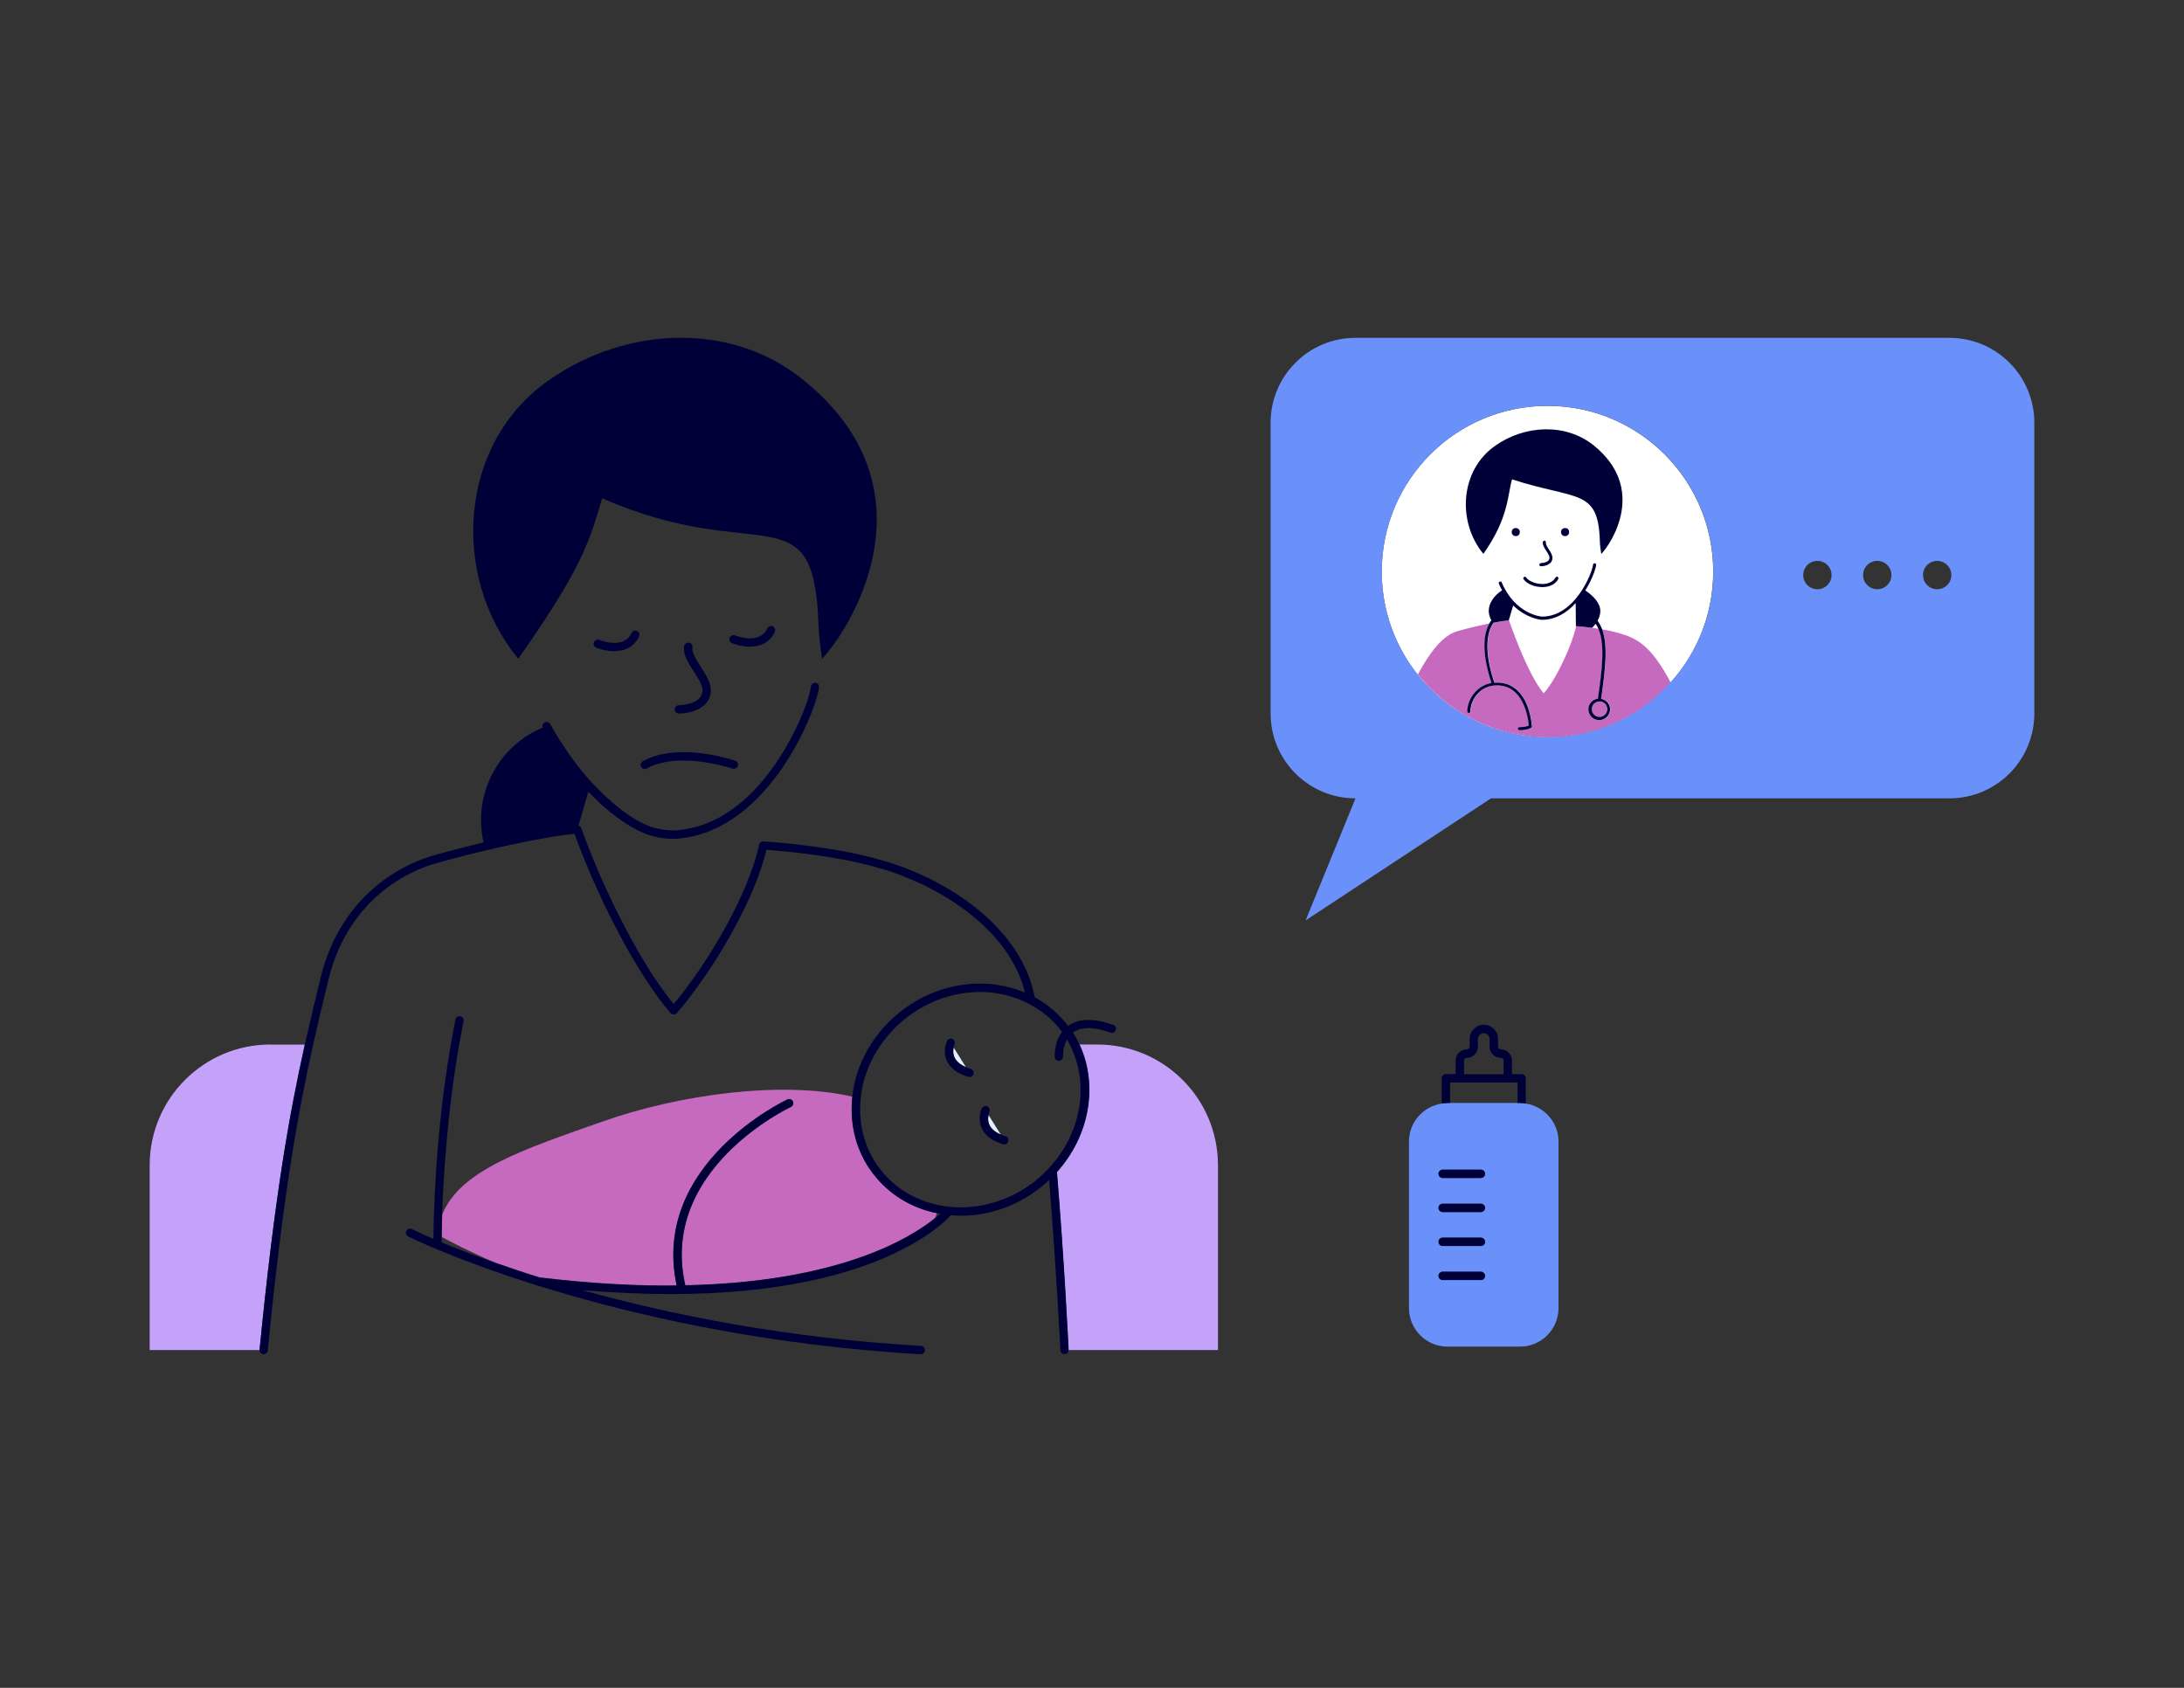 <?xml version="1.0" encoding="UTF-8"?>
<svg xmlns="http://www.w3.org/2000/svg" id="Layer_1" viewBox="0 0 183.42 141.73">
  <rect x="0" y="0" width="183.42" height="141.73" fill="#333333" stroke="none"/>
  <circle cx="129.96" cy="48" r="13.92" fill="#fff"></circle>
  <path d="M64.25,65.28c-.24.24-.49.47-.73.67h.15c.2-.21.39-.44.58-.67Z" fill="none"></path>
  <path d="M22.71,87.71c-5.6,0-10.14,4.54-10.14,10.14v15.52h9.23s0-.02,0-.03c1.26-12.8,2.48-19.7,3.8-25.62h-2.88Z" fill="#c5a2f9"></path>
  <path d="M92.15,87.71h-1.51c1.6,3.43.85,7.68-1.89,10.72.61,7.36.96,14.37.98,14.92,0,0,0,.01,0,.02h12.56v-15.52c0-5.6-4.54-10.14-10.14-10.14Z" fill="#c5a2f9"></path>
  <path d="M140.3,57.29c-1.67-3.13-2.84-3.7-4.36-4.13h0c-.44-.13-.92-.23-1.39-.31.53,1.42.26,3.49-.08,5.83.43.07.77.43.77.88,0,.5-.41.91-.91.91s-.91-.41-.91-.91c0-.46.35-.83.8-.89.34-2.4.62-4.51.04-5.87-.18-.03-.36-.05-.53-.08-.58-.07-1.07-.12-1.36-.14,0,0,0,0,0,0-.33,1.53-1.61,4.37-2.72,5.64-1.1-1.26-2.33-4.44-2.92-6.12,0,0,0,0-.01,0-.07,0-.16.01-.26.02-.06,0-.12.02-.19.03-.05,0-.1.01-.15.02-.09.01-.19.03-.29.05-.03,0-.06,0-.09.02-.1.02-.2.04-.3.06-.86,1.28-.48,3.36.08,5.03.9-.07,1.65.24,2.2.93.5.63.83,1.57.96,2.72,0,.04-.01.09-.04.11-.03.02-.29.23-1.01.23-.07,0-.13-.06-.13-.13s.06-.13.13-.13c.45,0,.69-.09.79-.14-.12-1.06-.43-1.93-.89-2.51-.52-.65-1.22-.93-2.08-.84-1.2.13-1.94,1.23-1.94,2.17,0,.07-.06.13-.13.13s-.13-.06-.13-.13c0-1.01.77-2.18,2.03-2.39-.72-2.19-.78-3.88-.18-5-.81.16-1.78.39-2.7.65-1.24.35-2.35,1.82-3.32,3.63.94,1.19,2.08,2.22,3.35,3.05.07.04.14.08.21.13.34.21.69.41,1.05.59.12.06.24.12.37.18.32.15.64.29.97.41.15.06.3.11.46.17.32.11.64.2.96.29.17.04.33.09.5.13.34.08.69.13,1.04.18.15.02.3.05.46.07.51.06,1.02.09,1.54.09s.99-.03,1.48-.08c.13-.01.26-.04.39-.06.36-.05.71-.1,1.06-.17.13-.03.26-.07.38-.1.34-.08.69-.17,1.02-.28.11-.04.21-.08.32-.12.35-.12.7-.26,1.03-.41.08-.04.16-.08.24-.12.36-.17.71-.35,1.05-.55.05-.03.1-.06.16-.09.36-.22.72-.45,1.06-.7.03-.02.06-.04.08-.06.36-.27.71-.55,1.04-.86,0,0,.02-.02.03-.03.35-.32.68-.65.99-1,0,0,0,0,0,0h0Z" fill="#c66ac0"></path>
  <path d="M133.67,59.55c0,.36.29.65.65.65s.65-.29.65-.65-.29-.65-.65-.65-.65.29-.65.65Z" fill="#c66ac0"></path>
  <path d="M76.27,104.66c-.38.21-.8.42-1.25.63.33-.14.77-.34,1.25-.63Z" fill="#c66ac0"></path>
  <path d="M73.33,98.56c-1.4-1.83-2-4.11-1.74-6.47-6.03-1.38-14.64-.14-20.87,2.05-6.75,2.37-12.08,4.11-13.58,7.85-.03.84-.04,1.48-.04,1.88.7.38,2.4,1.28,4.51,2.16,1.11.39,2.35.81,3.7,1.23,4.34.52,8.16.72,11.53.68-2.22-10.21,9.18-15.58,9.3-15.63.17-.08.38,0,.46.17.08.18,0,.38-.17.46-.11.05-11.1,5.23-8.87,14.98,12.85-.26,18.86-3.93,20.96-5.63.07-.13.12-.28.17-.43-2.17-.44-4.04-1.59-5.36-3.32Z" fill="#c66ac0"></path>
  <path d="M80.16,88.79c.15.34.48.61.96.82l-1.03-1.65c-.05.21-.08.52.07.83Z" fill="#e5efff"></path>
  <path d="M83.09,94.46c.15.34.48.61.96.82l-1.03-1.65c-.05.21-.08.52.07.83Z" fill="#e5efff"></path>
  <path d="M163.72,28.37h-49.88c-3.94,0-7.13,3.19-7.13,7.13v24.41c0,3.94,3.19,7.13,7.13,7.13l-4.19,10.25,15.57-10.25h38.5c3.94,0,7.13-3.19,7.13-7.13v-24.41c0-3.94-3.19-7.13-7.13-7.13ZM140.3,57.29s0,0,0,0c-.31.35-.64.68-.99,1,0,0-.02.02-.03.03-.33.3-.68.59-1.04.86-.03.02-.06.04-.08.06-.34.25-.7.48-1.06.7-.05.03-.1.06-.16.09-.34.2-.69.38-1.05.55-.08.04-.16.08-.24.12-.34.15-.68.28-1.03.41-.11.04-.21.08-.32.12-.33.11-.68.2-1.02.28-.13.03-.25.07-.38.1-.35.07-.7.13-1.06.17-.13.02-.25.04-.39.06-.49.05-.98.08-1.48.08s-1.03-.03-1.54-.09c-.16-.02-.31-.05-.46-.07-.35-.05-.7-.11-1.04-.18-.17-.04-.33-.08-.5-.13-.33-.09-.65-.18-.96-.29-.15-.05-.3-.11-.46-.17-.33-.13-.65-.26-.97-.41-.12-.06-.25-.11-.37-.18-.36-.18-.71-.38-1.05-.59-.07-.04-.14-.08-.21-.13-3.83-2.48-6.36-6.78-6.36-11.68,0-7.69,6.23-13.92,13.92-13.92s13.92,6.23,13.92,13.92c0,3.57-1.36,6.82-3.57,9.29h0ZM152.63,49.48c-.66,0-1.19-.53-1.19-1.19s.53-1.19,1.19-1.19,1.19.53,1.19,1.19-.53,1.19-1.19,1.19ZM157.66,49.48c-.66,0-1.19-.53-1.19-1.19s.53-1.19,1.19-1.19,1.19.53,1.19,1.19-.53,1.19-1.19,1.19ZM162.69,49.48c-.66,0-1.19-.53-1.19-1.19s.53-1.19,1.19-1.19,1.19.53,1.19,1.19-.53,1.19-1.19,1.19Z" fill="#6991f9"></path>
  <path d="M128.14,92.67c-.16-.02-.32-.05-.49-.05h-6.08c-.17,0-.33.02-.49.05-1.56.24-2.75,1.57-2.75,3.19v13.98c0,1.79,1.45,3.24,3.24,3.24h6.08c1.79,0,3.24-1.45,3.24-3.24v-13.98c0-1.62-1.2-2.95-2.75-3.19ZM124.37,107.49h-3.21c-.19,0-.35-.16-.35-.35s.16-.35.35-.35h3.21c.19,0,.35.16.35.35s-.16.35-.35.35ZM124.37,104.63h-3.21c-.19,0-.35-.16-.35-.35s.16-.35.35-.35h3.21c.19,0,.35.16.35.35s-.16.35-.35.35ZM124.37,101.78h-3.21c-.19,0-.35-.16-.35-.35s.16-.35.35-.35h3.21c.19,0,.35.16.35.35s-.16.35-.35.35ZM124.37,98.92h-3.21c-.19,0-.35-.16-.35-.35s.16-.35.35-.35h3.21c.19,0,.35.16.35.35s-.16.35-.35.35Z" fill="#6991f9"></path>
  <path d="M126.98,40.25c5.45,1.77,7.23.75,7.38,5.14.01.39.06.78.12,1.13.83-.86,3.9-5.48-.65-9.13-2.33-1.86-5.72-1.72-8.23.02-3.03,2.1-3.21,6.46-1.02,9.1,2.15-3.05,2.02-4.95,2.41-6.27Z" fill="#000039"></path>
  <path d="M134.47,58.67c.33-2.34.6-4.41.08-5.83-.1-.26-.22-.49-.38-.71.14-.26.23-.53.23-.82,0-.66-.57-1.26-1.26-1.73.58-.93.88-1.84.91-2.14,0-.07-.04-.13-.12-.14,0,0,0,0-.01,0-.07,0-.12.05-.13.12-.06.65-1.5,4.36-4.29,4.36-.02,0-2.23-.16-3.38-2.87-.03-.07-.11-.09-.17-.07-.07.03-.1.1-.07.17.08.2.17.38.27.55-.69.47-1.12,1.08-1.12,1.75,0,.27.09.53.22.78-.06.08-.12.16-.17.26-.6,1.11-.54,2.81.18,5-1.25.22-2.03,1.38-2.03,2.39,0,.07.06.13.13.13s.13-.06.13-.13c0-.94.74-2.04,1.94-2.17.86-.09,1.56.19,2.08.84.46.58.77,1.44.89,2.51-.1.05-.34.14-.79.14-.07,0-.13.06-.13.13s.06.13.13.13c.72,0,.99-.21,1.01-.23.03-.03.05-.07.04-.11-.12-1.15-.45-2.09-.96-2.72-.55-.69-1.3-1-2.2-.93-.56-1.67-.94-3.75-.08-5.03.1-.02.21-.04.3-.06.03,0,.06-.01.09-.02.1-.02.2-.03.29-.05.05,0,.1-.01.15-.02.06,0,.13-.02.19-.03.1-.01.19-.02.26-.02,0,0,0,0,.01,0l.37-1.26c1.15,1.12,2.38,1.21,2.4,1.21,1.18,0,2.13-.62,2.85-1.41l.02,1.94s0,0,0,0c.28.02.78.06,1.36.14h0c.11-.11.21-.23.3-.34.09.13.16.27.23.42.58,1.36.3,3.47-.04,5.87-.45.06-.8.43-.8.89,0,.5.41.91.91.91s.91-.41.91-.91c0-.45-.34-.81-.77-.88ZM134.33,60.2c-.36,0-.65-.29-.65-.65s.29-.65.65-.65.65.29.65.65-.29.65-.65.65Z" fill="#000039"></path>
  <path d="M129.41,47.29c-.07,0-.13.06-.13.13s.06.13.13.13c.34,0,.97-.15.97-.71,0-.23-.15-.47-.3-.7-.14-.22-.28-.44-.25-.59.01-.07-.03-.14-.1-.15-.07,0-.14.03-.15.1-.05.25.13.52.29.77.13.2.26.41.26.56,0,.45-.71.45-.71.45Z" fill="#000039"></path>
  <path d="M128.17,48.49c-.04-.06-.12-.08-.18-.04-.06.04-.08.12-.04.18.26.39.92.67,1.57.67.04,0,.07,0,.11,0,.58-.03,1.02-.27,1.24-.68.03-.06,0-.14-.05-.18-.06-.03-.14,0-.18.05-.23.44-.74.53-1.02.55-.03,0-.06,0-.09,0-.56,0-1.15-.24-1.36-.55Z" fill="#000039"></path>
  <circle cx="127.3" cy="44.68" r=".34" fill="#000039"></circle>
  <circle cx="131.44" cy="44.68" r=".34" fill="#000039"></circle>
  <path d="M43.52,55.32c5.55-7.87,6.04-10.1,7.05-13.48,13.16,5.77,17.78-.72,18.17,10.58.03,1.01.17,2,.3,2.9.42-.44,1.08-1.27,1.76-2.38,2.74-4.48,5.96-13.61-3.44-21.12-6-4.8-14.73-4.43-21.2.06-7.77,5.39-8.26,16.55-2.69,23.37.02.02.03.05.05.07Z" fill="#000039"></path>
  <path d="M57.01,59.22c-.19,0-.35.16-.35.35s.16.35.35.35c.93,0,2.69-.41,2.69-1.96,0-.64-.43-1.3-.84-1.95-.38-.6-.78-1.22-.71-1.63.03-.19-.09-.37-.28-.41-.19-.03-.37.09-.41.28-.13.69.35,1.43.81,2.14.36.56.73,1.13.73,1.57,0,1.24-1.97,1.26-1.99,1.26Z" fill="#000039"></path>
  <path d="M53.98,63.92c-.17.09-.23.31-.13.48.06.11.18.18.3.18.06,0,.12-.01.17-.05.37-.21.77-.35,1.19-.46,2.63-.66,5.96.46,6,.47.18.06.38-.03.45-.22.06-.18-.03-.38-.22-.44-.17-.06-3.81-1.28-6.68-.41-.37.11-.74.26-1.08.45Z" fill="#000039"></path>
  <path d="M81.52,89.76c-.15-.04-.28-.1-.4-.15-.48-.21-.81-.48-.96-.82-.14-.32-.11-.62-.07-.83.03-.14.07-.25.07-.25,0,0,0,0,0,0,.08-.17,0-.38-.17-.46-.17-.08-.38,0-.46.17,0,.01-.05.12-.1.29-.08.31-.15.83.09,1.36.28.63.89,1.08,1.8,1.36.03,0,.07.01.1.01.15,0,.29-.1.33-.25.06-.19-.05-.38-.23-.44Z" fill="#000039"></path>
  <path d="M84.45,95.42c-.15-.04-.28-.1-.4-.15-.48-.21-.81-.48-.96-.82-.14-.32-.11-.62-.07-.83.03-.14.07-.24.07-.25.08-.17,0-.38-.17-.46-.17-.08-.38,0-.47.17-.02.03-.38.83,0,1.65.28.63.89,1.08,1.8,1.36.03,0,.07.01.1.01.15,0,.29-.1.33-.25.06-.19-.05-.38-.23-.44Z" fill="#000039"></path>
  <path d="M93.48,86.06c-1.65-.58-2.92-.55-3.78.09,0-.01-.01-.02-.02-.03-.76-1-1.71-1.79-2.77-2.37-.15-.63-.29-1.18-.45-1.6-1.91-5.25-7.82-8.61-12.31-9.89-.02,0-.04,0-.06-.01-3.69-1.1-8.4-1.48-9.96-1.6-.01,0-.02,0-.03,0-.16,0-.3.11-.34.27-.88,4.12-4.28,9.94-7.18,13.39-1.59-1.91-3.26-4.73-4.71-7.65-1.23-2.47-2.31-5.01-3.05-7.12-.04-.11-.13-.17-.24-.2l.83-2.86c2.17,2.3,4.18,3.4,5.32,3.71.61.17,1.2.25,1.76.25.13,0,.25,0,.37-.02.03,0,.06,0,.09,0,2.91-.25,5.27-1.86,7.11-3.86,2.57-2.81,4.08-6.37,4.56-8.08.09-.32.15-.59.17-.76.02-.19-.12-.36-.31-.38-.2-.02-.36.12-.38.31-.09.96-1.38,4.61-3.84,7.65-.19.23-.38.46-.58.69-1.73,1.92-3.96,3.46-6.7,3.72-.03,0-.05.01-.07.01-.62.05-1.28-.02-1.97-.21-1.28-.35-3.04-1.51-4.85-3.4-.14-.15-.28-.27-.42-.43-1.18-1.3-2.36-2.91-3.43-4.82-.01-.02-.02-.04-.03-.05-.09-.17-.31-.23-.48-.14,0,0,0,0,0,0-.15.09-.21.27-.15.43-3.04,1.25-5.18,4.26-5.18,7.79,0,.64.08,1.26.21,1.86-1.39.33-2.84.7-4.25,1.1-1.75.5-7.61,2.71-9.45,10.31-.45,1.86-.88,3.66-1.31,5.56-1.32,5.92-2.54,12.82-3.8,25.62,0,.01,0,.02,0,.03,0,.18.13.33.31.35.01,0,.02,0,.03,0,.18,0,.33-.14.35-.32,0-.01,0-.02,0-.03,1.26-12.85,2.49-19.73,3.81-25.66.41-1.84.83-3.59,1.27-5.39,1.75-7.23,7.3-9.33,8.96-9.8,1.4-.4,2.85-.77,4.24-1.1,3.17-.75,6.07-1.28,7.48-1.4.04.11.08.22.12.33.73,1.99,1.72,4.29,2.84,6.55,1.48,2.97,3.19,5.85,4.81,7.82.1.12.2.24.29.35.13.15.4.15.53,0,.39-.45.79-.94,1.19-1.47,2.59-3.39,5.32-8.24,6.27-11.97.02-.09.05-.18.07-.27,1.79.14,6.16.54,9.57,1.57.02,0,.04.01.06.01,4.32,1.25,9.98,4.47,11.79,9.44.1.27.2.61.29.97-3.19-1.35-7.16-.91-10.3,1.48-1.07.81-1.96,1.79-2.65,2.88-.72,1.13-1.22,2.39-1.46,3.71-.04.23-.06.45-.09.67-.26,2.36.34,4.64,1.74,6.47,1.31,1.72,3.19,2.88,5.36,3.32.09.02.18.03.27.05-.12.11-.26.23-.44.38-2.1,1.7-8.11,5.36-20.96,5.63-2.23-9.75,8.76-14.93,8.87-14.98.18-.08.25-.29.17-.46-.08-.18-.29-.25-.46-.17-.12.05-11.51,5.42-9.3,15.63-3.37.04-7.19-.16-11.53-.68-1.35-.42-2.59-.84-3.7-1.23-1.86-.66-3.37-1.25-4.51-1.72,0-.02,0-.17,0-.44,0-.39.02-1.04.04-1.88.1-3,.42-8.53,1.43-14.29.12-.65.24-1.31.37-1.97.04-.19-.08-.37-.27-.41-.2-.04-.38.08-.41.27-.14.7-.27,1.41-.39,2.11-1.33,7.63-1.45,14.82-1.46,16.31-1.16-.49-1.77-.8-1.8-.82-.17-.09-.38-.02-.47.16-.09.17-.02.38.16.47.08.04,3.91,1.93,10.69,4.06.04.03.09.05.15.06.02,0,.04,0,.05,0,6.63,2.07,16.01,4.36,27.47,5.41,1.52.14,3.07.26,4.66.35,0,0,.01,0,.02,0,.18,0,.34-.14.35-.33,0,0,0-.01,0-.02,0-.18-.14-.34-.33-.35-11.52-.67-21.2-2.66-28.42-4.68,2.65.22,5.11.33,7.35.33,9.21,0,15.12-1.68,18.74-3.37.45-.21.87-.42,1.25-.63,2.14-1.16,3.22-2.23,3.58-2.62.29.02.57.04.86.04,2.31,0,4.6-.78,6.52-2.25.31-.24.6-.49.88-.75.59,7.24.93,14,.94,14.27,0,0,0,.02,0,.02,0,.19.18.34.37.33.19,0,.33-.16.33-.35,0,0,0-.01,0-.02-.03-.55-.37-7.56-.98-14.92,2.74-3.04,3.49-7.29,1.89-10.72-.16-.34-.34-.67-.55-.99,0,0,0,0,0,0,.67-.5,1.73-.5,3.15,0,.18.07.38-.03.45-.21.06-.18-.03-.38-.21-.45ZM88.34,97.82c-.1.12-.21.24-.32.35-.37.39-.78.77-1.22,1.11-2.04,1.55-4.51,2.28-6.95,2.07-.33-.03-.65-.08-.96-.14-2.03-.4-3.78-1.47-5-3.07-1.27-1.66-1.82-3.73-1.61-5.87.02-.24.05-.48.09-.72.25-1.38.81-2.68,1.62-3.83.61-.87,1.35-1.65,2.22-2.32,1.85-1.41,4.01-2.1,6.1-2.1,1.4,0,2.76.32,3.98.93.14.07.27.14.4.22.14.08.27.16.41.24.76.49,1.44,1.11,2.01,1.85.03.04.05.08.08.12-.25.34-.41.71-.49,1.05-.14.55-.12,1.01-.12,1.04.01.19.17.33.35.33,0,0,.01,0,.02,0,.19-.01.34-.18.33-.37,0,0-.02-.48.15-1,.05-.14.1-.29.18-.43.08.14.15.29.23.43,1.57,3.04,1.08,6.85-1.18,9.72-.1.13-.21.26-.32.39Z" fill="#000039"></path>
  <path d="M127.8,90.2h-.82v-1.14c0-.52-.42-.94-.93-.94-.13,0-.24-.11-.24-.24v-.64c0-.66-.54-1.19-1.19-1.19s-1.19.54-1.19,1.19v.64c0,.13-.11.24-.24.24-.52,0-.94.42-.94.94v1.14h-.82c-.19,0-.35.16-.35.35v2.07s0,.03.01.05c.16-.02.32-.05.49-.05h.2v-1.72h5.67v1.72h0s.2,0,.2,0c.17,0,.33.02.49.05,0-.02,0-.03,0-.05v-2.07c0-.19-.16-.35-.35-.35ZM122.95,89.07c0-.13.11-.24.24-.24.52,0,.93-.42.93-.94v-.64c0-.27.22-.49.49-.49s.49.22.49.49v.64c0,.52.42.94.94.94.13,0,.24.11.24.24v1.14h-3.33v-1.14Z" fill="#000039"></path>
  <path d="M124.37,98.22h-3.21c-.19,0-.35.16-.35.35s.16.35.35.35h3.21c.19,0,.35-.16.35-.35s-.16-.35-.35-.35Z" fill="#000039"></path>
  <path d="M124.37,101.08h-3.21c-.19,0-.35.16-.35.35s.16.35.35.35h3.21c.19,0,.35-.16.35-.35s-.16-.35-.35-.35Z" fill="#000039"></path>
  <path d="M124.37,103.93h-3.21c-.19,0-.35.16-.35.35s.16.35.35.35h3.21c.19,0,.35-.16.35-.35s-.16-.35-.35-.35Z" fill="#000039"></path>
  <path d="M124.37,106.79h-3.21c-.19,0-.35.16-.35.35s.16.35.35.35h3.21c.19,0,.35-.16.35-.35s-.16-.35-.35-.35Z" fill="#000039"></path>
  <path d="M53.05,53.15c-.64,1.4-2.62.62-2.71.59-.18-.07-.38.02-.46.19-.07.18.01.38.19.46.38.15.93.29,1.49.29.82,0,1.68-.29,2.11-1.24.08-.18,0-.38-.17-.46-.17-.08-.38,0-.46.17Z" fill="#000039"></path>
  <path d="M65.07,53.06c.08-.18,0-.38-.17-.46-.17-.08-.38,0-.46.17-.64,1.4-2.62.62-2.7.59-.18-.07-.38.02-.46.19-.07.18.01.38.19.46.38.15.93.29,1.49.29.82,0,1.68-.29,2.11-1.24Z" fill="#000039"></path>
</svg>
